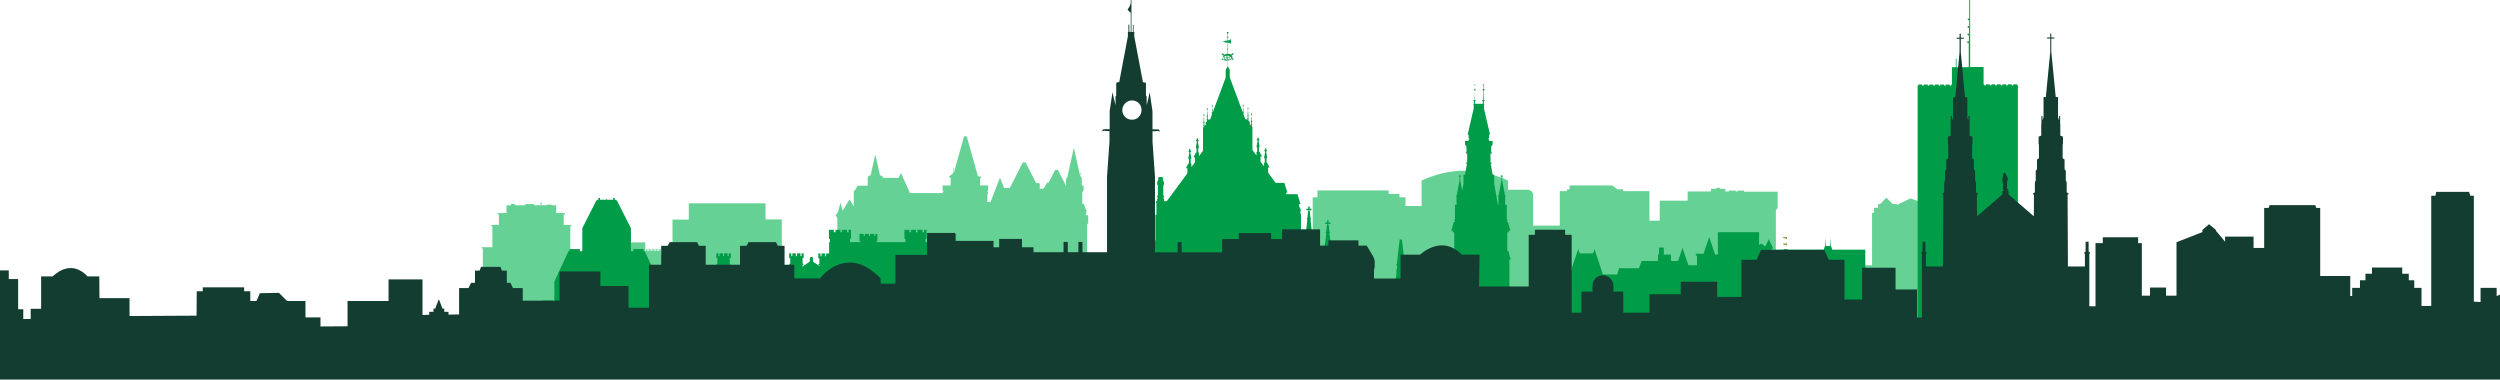 <?xml version="1.0" encoding="UTF-8"?> <svg xmlns="http://www.w3.org/2000/svg" id="a" data-name="Layer 1" viewBox="0 0 6912 1049.26"><path d="M4823.4,526.98h-19.05v2.44h-5.37v-2.44h-19.06v2.44h-9.77v-7.33h-15.16v-2.93h-9.29v2.93h-15.16v7.33h-64.51v25.42h-77.23v55.24h-28.34v-81.66h-72.83v-4.89h-15.64l-14.17-10.77h-118.29v10.77h-6.84v4.89h-20.04v95.34h-73.8v-83.61c0-8.8-6.84-15.65-15.65-15.65h-53.78v-25.42c-79.67-36.19-159.34-36.19-239.02,0v70.41h-44.49v-23.97h-16.61v-9.29h-29.81v-9.77h-196.99v19.06h-13.2v119.29h2.44v284.57h1262.54v-243.98h15.65v-126.14h1.96l2.93-4.4v-44.99h-92.88v-2.93h1.47l-.02.03ZM5355.69,589.07v-14.17h-7.81v-3.41l-65.99-22.98-37.14,18.09v-2.44h-11.72l-17.6-17.61-17.12,17.61h-5.88v10.28h-11.24v14.18h-5.36v144.73h-153.47v254.26h212.13v-23.46h150.06v-375.51h-28.85v.48-.05ZM2116.48,562.17h-212.13v44.99h-44.97v98.76h-31.29v-12.21h-.48v-5.88h-1.96v5.88h-1.96v-5.88h-1.96v5.88h-1.96v-5.88h-1.96v5.88h-1.96v-5.88h-1.96v5.88h-1.96v-5.88h-1.96v5.88h-1.96v-5.88h-1.96v5.88h-1.96v-5.88h-1.96v5.88h-1.96v-5.88h-1.96v5.88h-1.96v-5.88h-1.96v5.88h-1.96v-5.88h-1.96v5.88h-1.96v-5.88h-1.96v5.88h-2.44v-23.46h-74.31v35.7h-32.26v171.61h181.35v80.67h302.56v-351.57h-44.97v-44.5l.07.02ZM1558.77,592.48h3.43v-3.41h-24.44v-21.51h-12.72v-1.96h-13.69v1.96h-14.17v-8.32h-2.44v8.32h-18.09v-3.41h-23.96v3.41h-29.33v-3.92h-10.28v3.92h-12.72v21.51h-24.44v3.41h3.43v29.34h-21.02v3.41h2.93v58.19h-29.33v3.41h2.93v307.55h241.94v-369.15h2.93v-3.41h-21.02v-29.34h.05ZM3004.14,583.19l-8.32-20.54h-4.4v-2.44h.97v-30.31h1.96v-2.44h1.47v-14.18h-4.89v-20.53h-.97c.48-.48.48-.97.48-1.48,0-.96-.97-1.96-1.96-1.96v-8.8h1.47c.48,0,.48-.48.48-.48,0-.48-.48-.48-.48-.48h-1.47v-1.96c0-.48-.48-.48-.48-.48-.48,0-.48.48-.48.48v1.96h-1.47c-.48,0-.48.48-.48.48,0,.48.48.48.48.48h1.47v8.8h-.48l-18.08-80.67-18.57,84.1h-2.92v20.53h-.48l-22.01-43.51h-7.81l-18.08,35.19h-3.92l-9.77,16.61h-10.76v-13.2c0-.97-.97-1.96-1.96-1.96h-7.81l-29.33-57.2h-7.81l-35.69,70.41h-16.13l-10.28-26.41h-1.96l-24.93,65.04h-8.8v-23.46h1.96v-4.4h-1.96v-2.93h1.96v-13.69h1.96v-.97h-23.96v-21.5h2.93v-3.41h-8.8l-31.29-110.99h-7.33l-27.85,99.74h-.48v-8.8h1.47c.48,0,.48-.48.48-.48l-.48-.48h-1.47v-1.96c0-.48-.48-.48-.48-.48-.48,0-.48.48-.48.48v1.96h-1.47c-.48,0-.48.48-.48.48l.48.48h1.47v8.8c-.97,0-1.96.97-1.96,1.96,0,.48.48.96.48,1.47l-10.76,7.33v1.47h1.47v2.44h2.93v21.51h-23.96v.97h1.96v13.69h1.96v2.93h-1.96v3.41h-90.43l-24.93-55.75-6.36,13.69h-43.5v-3.92h-2.93v-2.44h-4.88l-13.2-58.19-13.2,58.19h-4.89v2.44h-2.93v25.42h-27.85l-7.81,13.69h-2.93v43.52l-11.73-19.06-19.05,31.3-5.88-22.49-6.84,25.42-7.33,10.28h1.96l2.44,6.36h.97v232.73h690.67v-215.15l2.93-2.44v-22.49h-6.84l2.44-11.73h-.02Z" fill="#66d194" fill-rule="evenodd"></path><path d="M4929.96,655.58h10.76v5.37l-10.76-2.93v-2.44ZM4929.96,673.19h10.76v5.37l-10.76-2.93v-2.44ZM4929.96,690.32h10.76v5.37l-10.76-2.93v-2.44ZM4929.96,707.44h10.76v5.37l-10.76-2.93v-2.44ZM4929.96,725.05h10.76v5.37l-10.76-2.93v-2.44ZM4929.96,742.17h10.76v5.37l-10.76-2.93v-2.44ZM4929.96,759.78h10.76v5.37l-10.76-2.93v-2.44ZM4929.96,776.91h10.76v5.37l-10.76-2.93v-2.44ZM4929.96,794.03h10.76v5.37l-10.76-2.93v-2.44Z" fill="#839a3b" fill-rule="evenodd"></path><path d="M3084.27,543.62c2.44,0,4.89-.97,4.89-2.44s-1.96-2.44-4.89-2.44c-2.44,0-4.88.97-4.88,2.44s1.96,2.44,4.88,2.44M5781.91,965.08v-59.16l-23.45-14.17h-35.21v-42.55h-31.77v-10.76l-33.24-8.81v-8.8h-25.9v8.8l-33.24,8.81v10.76h-20.05V236.07h-1.96v-2.93h-10.76v2.93h-4.4v-2.93h-10.76v2.93h-4.4v-2.93h-10.76v2.93h-4.4v-2.93h-10.76v2.93h-4.4v-2.93h-10.76v2.93h-4.4v-2.93h-10.76v2.93h-4.4v-2.93h-1.96v-47.91h-37.14V-57.8h11.73v-2.93h-11.73v-5.88h11.73v-2.93h-11.73v-7.33h-2.44v7.33h-4.89v2.93h4.89v5.88h-4.89v2.93h4.89V52.2c-.48-.48-1.47-.97-1.96-.97-1.47,0-2.44.97-2.44,2.44s.97,2.44,2.44,2.44c.97,0,1.47-.48,1.96-.97v17.61c-.48-.48-1.47-.97-1.96-.97-1.47,0-2.44.97-2.93,2.44,0,1.48.97,2.44,2.44,2.93.97,0,1.47-.48,1.96-.96v17.6c-.48-.48-1.47-.97-1.96-.97-1.47,0-2.44.97-2.93,2.45,0,1.47.97,2.44,2.44,2.92.97,0,1.47-.48,1.96-.96v17.6c-.48-.48-1.47-.96-1.96-.96-1.47,0-2.44.96-2.93,2.44,0,1.47.97,2.44,2.44,2.93.97,0,1.47-.48,1.96-.97v67.48h-33.73v-23.97h-1.96v23.97h-10.76v47.92h-1.96v2.93h-4.4v-2.93h-10.76v2.93h-4.4v-2.93h-10.76v2.93h-4.4v-2.93h-10.76v2.93h-4.4v-2.93h-10.76v2.93h-4.4v-2.93h-10.76v2.93h-4.4v-2.93h-10.76v2.93h-1.96v676.21c-1.96,0-3.43,0-5.37.97.48-.97.48-1.47.48-2.44,1.47-1.96.97-4.4-.48-5.88-1.96-1.47-4.4-.97-5.88.48-1.47,1.47-1.47,3.92,0,5.37v1.47s-.48-.48-.97-.48c.48-.48.48-.97.48-.97-2.16-1.65-4.6-2.46-7.32-2.44-.48,0-.97,0-.97.48h-.48v-38.15h3.92v-11.24h-9.77v-12.21l-7.32-1.96v-3.41h-12.72l-29.33-7.81v-8.32l-43.98,29.82v3.41h-11.73v11.25h3.43v45.47c-.48.97-.48,1.47-.48,2.44-.48,0-1.47-.48-1.96-.48-3.92,0-7.33,1.48-10.28,3.92h-.97c.48-.48,1.47-1.48,1.47-1.96.48-1.96.48-4.41,0-6.36-.96.48-1.47.97-2.44,1.47v-84.1l.48-.97v-3.92h2.44v-18.57h1.96l-6.84-21.02v-96.32h-91.4l-3.43-10.76-.97-22.01-.97,22.01v.48h-12.72v-.48l-.96-22.01-.97,22.01-3.43,10.76h-99.72v-1.47h-10.76v1.47h-34.21v-2.93h4.89l-12.21-25.9-9.77,20.05-11.24-8.32-5.88,4.4v-35.7h-113.89v61.6h-7.81l-16.13-48.4-15.65,46.44h-21.49v3.41h1.47v1.96l1.96.97v25.42h-23.96l-16.13-47.92-12.21,36.18h-19.56v-17.61h-20.04v-19.56h-13.2v19.56h-2.93v17.61h-44.98l-7.81,20.05h-54.74l-4.89,17.13h-39.58l-23.45-69.93-3.92,11.73h-37.14l-3.92-11.73-31.29,92.91-8.8,7.33h5.37v17.13h2.93v80.18h-29.33v17.6c-.97-.48-1.96-.48-3.44-.96-3.43,0-6.84,1.47-8.8,3.92,2.44,2.44,5.36,4.4,8.8,4.4,1.48,0,2.44,0,3.44-.48v2.93c-1.48-.48-2.93,0-3.92.48-.97.48-1.96,1.96-2.93,2.93l-.48-.48c.48-.97.48-2.44.48-3.41-1.47,0-2.44.48-3.92.48,0-1.47.48-2.93,0-4.4-1.96,0-3.92.48-5.37,1.47-.61-.56-1.1-1.22-1.47-1.96,0-.97,0-1.96-.48-2.93s-.48-1.47-.97-2.44c1.47-1.47,2.44-3.41,2.93-5.88-2.44-.48-4.4-.48-6.84.48,0-1.47-.48-3.41-1.47-4.4-1.47.97-2.93,2.93-3.43,4.89,0,1.48,0,2.93.97,4.41-.48.96-.48,1.96-.97,2.93h1.96c0,.48,0,1.47.48,1.96.48,1.47,1.47,3.41,2.44,4.4-.48,0-1.47,0-1.96.48,0-.48-.48-.97-.97-.97-.48.48-1.47.97-1.96,1.96.48-1.47.48-2.93.48-3.92h-1.47c-.48-.97-.97-1.96-1.96-2.93v-10.28l.48-.48c1.96-2.93,2.92-6.84,2.44-10.76-.97,0-1.96.48-2.93.48v-9.29h7.81l-7.81-7.33v-.97h-1.47l-8.8-7.81h-11.73v-3.41h-36.17v3.41h-36.66v-39.11h2.44v-2.93h-1.47l-4.4-17.13v-84.1h3.92v-2.93h-1.47l-5.37-21.02h-2.93v-50.84h2.44l3.43-4.4h-5.88v-.48h8.8v-2.93h-1.47l-5.37-21.02h-3.43v-2.93h1.96v-3.41h-1.96v-38.15h1.47l-1.96-2.93h-3.92v-22.98h.97v-2.93h-1.47l-7.81-41.55v-10.76h1.96v-1.96h-1.96v-2.44h-1.96v2.44h-1.96v1.96h1.96v10.76l-7.81,41.55h-1.48v2.93h.97v22.98h-1.47l-10.28-58.68v-24.45h-4.4l-5.36-30.81h2.92v-2.93h-3.43v-24.94h3.92v-2.93h-1.96v-16.62l3.92-4.89v-10.28h-9.77v-4.4h-1.96v-2.93h1.96v-9.77h1.96v-2.93l-15.65-67.97h-.48v-12.21h.97v-2.44h-30.3v2.44h.96v12.21h-.48l-15.65,67.97v2.93h1.96v9.77h1.96v2.93h-1.96v4.4h-9.77v10.28l3.92,4.89v16.62h-1.96v2.93h3.92v24.94h-3.43v2.93h2.93l-5.37,30.81h-4.4v24.94l-3.43,19.06-5.37-28.34v-10.77h1.96v-1.96h-1.96v-2.44h-1.96v2.44h-1.96v1.96h1.96v10.77l-7.81,41.55h-1.47v2.93h.96v22.98h-3.92l-1.96,2.93h1.48v38.14h-1.96v3.41h1.96v2.93h-3.44l-5.36,21.02h-1.47v2.93h8.8v.48h-6.35l3.43,4.4h2.44v50.84h-2.93l-5.37,21.02h-1.47v2.93h3.92v84.1l-4.4,17.12h-1.47v.97h-112.92v-30.31h-1.47v-6.36h-3.92l-3.43-12.72h-.97l-1.96-22.49h1.47v-2.44h-2.44v-11.73h2.44v-2.44h-1.95l-7.81-68.94h-6.36l-7.81,68.94h-1.96v2.44h2.44v11.73h-2.44v2.44h1.47l-1.96,22.49h-.96l-3.44,12.72h-3.92v6.36h-1.47v108.55c-1.96,0-3.43.48-4.88,1.48-.48-1.96-1.48-3.92-2.44-5.37-1.96,1.47-2.93,3.92-3.44,6.36,0,1.96.48,3.92,1.48,5.37-.48.97-.48,2.44-.48,3.41,3.43.48,6.84-.48,9.28-2.44l.48-.48v3.92c-2.44-.48-4.4-.48-6.84.48.96,2.93,2.44,5.88,5.36,7.33.48,0,.97.48,1.47.48v1.47c-.96-.48-2.44-.96-3.43-.96h-.97c-.48-.97-1.47-2.44-2.44-3.41,0,0-.48,0-.48.48,0-2.44,0-4.41-.97-6.36-1.47.48-2.44,1.47-3.43,2.44-1.96-3.41-4.89-5.88-8.8-7.33-.97,1.96-1.47,3.41-1.96,5.37-.48-.97-1.47-1.96-2.44-2.93,0,0-.48.48-.97,1.47,0-1.96-.48-4.4-1.47-5.88-1.96-1.96-3.92-2.93-6.84-3.41-.48,2.44,0,5.37,1.47,7.33s3.43,2.93,5.88,3.41c-.48.48-.97.97-.97,1.47-.48-.48-.96-.48-1.47-.48-4.4-.96-9.28,0-13.2,2.45v-.97c-2.44,0-4.89,1.47-6.36,2.93-.48.48-.48.97-.97,1.47-.32,0-.65-.16-.97-.48.97-1.47,1.47-3.41,1.96-5.37,3.43-2.44,6.36-5.88,7.81-9.77-4.4-1.96-8.8-1.96-13.2-.48-.97.48-1.96.97-2.93,1.96l-.48-.48c-.97.97-1.96,1.96-2.93,3.41-.48.97-.96,1.47-1.96,2.44-.48-.48-.96-.97-1.96-.97-.48-2.44-1.47-4.4-3.43-5.88-1.47,1.47-2.44,2.93-2.93,4.89-1.96.48-3.92,1.96-4.88,3.41l.48.48c-.48-.48-1.48-.48-1.96-.97,1.47-.97,2.92-2.93,3.43-4.89.48-2.44,0-5.37-1.47-7.81-1.96.96-3.44,2.93-4.89,4.89-.97-.97-2.44-1.96-4.4-2.44-.48,1.96-.48,3.92.48,5.88.96,1.47,1.96,2.44,3.43,2.93,0,.32.16.65.48.97-.97-.48-2.44-.48-3.43-.48v2.44c-.48,0-1.48.48-1.96.97.48-2.93.48-5.37-.48-8.32-.48,0-.97.48-.97.48,1.47-2.93.97-6.36-1.96-7.81-2.93-1.47-6.36-.97-7.81,1.96-1.47,1.96-.97,4.89.48,6.85,0,0-.48-.48-.97-.48-.97,1.96-1.47,4.4-.97,6.84-.48-.48-.96-1.47-1.47-1.96-1.96,1.47-3.43,3.92-3.92,6.36,0,1.47,0,2.93.97,3.92-.97,0-1.47,0-2.44-.48v2.45l-.97-.48v-3.41l1.96-1.96-.48-.48c.96-1.48,1.96-3.41,1.96-4.89.48-4.41-.97-9.29-3.44-12.72l-.48.48v-43.52l3.92-2.44-3.92-2.44v-25.42l3.92-2.44-3.92-2.44v-11.73l3.92-3.92-3.44-3.41c0-3.92.97-7.33,2.93-10.77.48-.48.97-.97,1.47-1.96.97.48,1.96.48,2.93.48,4.4,0,7.81-3.41,7.81-7.81s-3.43-7.81-7.81-7.81-7.81,3.41-7.81,7.81c0,1.47.48,2.93,1.47,4.4-.48.48-.97,1.47-1.96,2.44,0,.48-.48.97-.48.97v-16.14c3.92-.97,6.36-4.4,6.36-7.81,0-4.89-3.92-8.32-8.32-8.32-4.89,0-8.32,3.92-8.32,8.32,0,3.92,2.44,7.33,6.36,7.81v15.65c0-.48-.48-.97-.48-.97-.48-.97-.97-1.47-1.96-2.44.97-1.47,1.47-2.93,1.47-4.4,0-4.4-3.43-7.81-7.81-7.81s-7.81,3.41-7.81,7.81,3.43,7.81,7.81,7.81c.97,0,1.96-.48,2.93-.48.48.48.97.97,1.47,1.96,1.96,3.41,2.93,6.84,2.93,10.77l-3.43,3.41,3.92,3.92v11.73l-3.92,2.44,3.92,2.44v25.42l-3.92,2.44,3.92,2.44v48.89c-.97,1.47-1.96,3.41-2.44,5.37-.48,1.47,0,3.41,0,4.89-.48-.48-.97-.48-1.96-.97,0-.48.48-.48.48-.97.48-2.44,0-5.37-.97-7.81-1.96.97-3.43,2.44-4.89,4.4-.97-.96-2.44-1.96-3.92-2.44-.48,1.96-.48,3.92.48,5.88l.97.97c-1.47.48-2.93.96-3.92,1.96.48.97,1.47,1.96,2.44,2.93-.97-.97-1.96-1.48-2.93-1.96,0-.48.48-.97.48-1.96.48-.48.97-.96.97-1.47.97-1.96.97-3.92.48-5.88-.97,0-1.47.48-2.44.97-.97-1.96-2.44-3.92-3.92-5.88l-.97.97-1.47-5.37-3.43-10.76h-.48v-3.92h2.44v-3.41l-22.97-38.63v-55.75l1.96-.97v-.97l-1.96-.97v-8.32l1.96-.48v-.97l-6.36-2.93v3.41h-.48l-4.89-28.85h.48v-1.48h.48l-1.47-1.96h-.48v-16.61h2.93l-1.47-19.06h2.44l-2.44-21.02v-9.77c0-.48-.48-.48-.48-.48h-.48l-1.96-17.13v-2.44h-.48l-.97-7.81c.97-.48,1.47-.97,1.47-1.96s-.97-1.96-1.47-1.96l-1.96-18.09h.97v-.96h-1.96v-2.93c.48,0,.48-.48.96-.97.48.97,1.47,1.47,2.44,1.47,1.47,0,2.44-.97,2.44-2.44s-.97-2.44-2.44-2.44c-.97,0-1.47.48-1.96.97,0-.48-.48-.97-1.47-1.48l.48-.48c0-.32-.16-.48-.48-.48.48-.48.97-.97.97-1.96,0-1.47-.97-2.44-2.44-2.44s-2.44.97-2.44,2.44c0,.97.48,1.48.97,1.96l-.48.48c0,.32.16.48.48.48l-1.47,1.48c-.48-.48-.97-.97-1.96-.97-1.47,0-2.44.97-2.44,2.44s.97,2.44,2.44,2.44c.97,0,1.96-.48,2.44-1.47,0,.48.48.48.97.97v2.93h-1.96v.96h.96l-1.96,18.09c-.96,0-1.47.97-1.47,1.96s.48,1.47,1.47,1.96l-2.92,27.38h-.48c-.48,0-.48.48-.48.48v9.77l-2.44,21.02h2.44l-1.47,19.06h2.92v16.13l-39.1-43.51v-10.77h3.44l-1.48-19.06h2.44l-2.44-21.02v-9.77c0-.48-.48-.48-.48-.48h-.48l-2.93-27.38c.97-.48,1.47-.97,1.47-1.96s-.97-1.96-1.47-1.96l-1.96-18.09h.97v-.97h-1.96v-2.93c.48,0,.48-.48.97-.97.48,1.47,1.96,1.96,3.43,1.47s1.96-1.96,1.47-3.41c-.48-.96-1.47-1.47-2.44-1.47s-1.47.48-1.96.97c0-.48-.48-.97-1.47-1.47l.48-.48c0-.32-.16-.48-.48-.48.48-.48.97-.97.97-1.96,0-1.47-.97-2.44-2.44-2.44s-2.44.97-2.44,2.44c0,.97.48,1.47.96,1.96l-.48.48c0,.32.16.48.48.48l-1.47,1.47c-.48-.48-.96-.97-1.96-.97-1.47,0-2.44.97-2.44,2.44s.97,2.44,2.44,2.44c.97,0,1.96-.48,2.44-1.47,0,.48.48.48.97.97v2.93h-1.96v.97h.97l-1.96,18.09c-.97,0-1.47.96-1.47,1.96s.48,1.47,1.47,1.96l-2.93,27.38h-.48c-.48,0-.48.48-.48.48v9.77l-2.44,21.02h2.44l-.96,11.24-12.72-14.17v-70.41h-1.47v-9.77h1.47l-3.92-10.28h-.97v-8.32h3.43l-8.32-26.9h-31.29v-4.41h3.43l-8.32-26.9h-22.97v1.48l-22-29.82v-14.18h3.92l-2.44-5.37h-.48l-1.47-3.41h-.48l-.97-3.92h-1.47l-.48-.97h-.48v-11.73l1.96-.97-2.93-15.65c.48,0,.48-.48.48-.97l-.48-.48v-1.47h1.48l.96-1.47v-.97h-1.47v-1.47l-.97-.97c.48-.48.48-.97.48-1.47,0-.97-.96-1.96-1.96-1.96s-1.96.97-1.96,1.96c0,.48,0,.97.48,1.47l-.97.97v1.47h-1.47v.97l.97,1.47h1.47v1.47c-.48,0-.48.48-.48.97,0,0,0,.48.48.48l-2.93,15.65,1.96.97v11.73h-.48l-.48.97h-.97v9.77l-9.77-13.2v-14.18h3.92l-2.44-5.37h-.48l-1.47-3.41h-.48l-.96-3.92h-1.48l-.48-.97h-.48v-11.73l1.96-.97-2.93-15.65.48-.48c0-.32-.16-.48-.48-.48v-1.47h1.47l.97-1.47v-.97h-1.47v-1.47l-.97-.97c.48-.48.48-.97.48-1.47,0-.97-.97-1.96-1.96-1.96s-1.96.97-1.96,1.96c0,.48,0,.97.48,1.47l-.97.97v1.47h-1.47v.97l.97,1.47h1.47v1.47c-.48,0-.48.48-.48.48,0,.32.16.48.48.48l-2.93,15.65,1.96.97v11.73h-.48l-.48.97h-.97v9.77l-11.24-15.17v-63.56l-1.48-1.47v-3.41l.97-.97c.48-.48.48-.97,0-.97l-.97-.97v-5.88l1.96-2.93-1.96.97-.48-7.81,1.47.48-1.47-.97,1.47-.97-1.47.48-.48-7.33.48-.97h.48l.48-1.96-1.47-3.92-1.47,3.92.48,1.96h.48l.48.97-.48,7.33-1.47-.48,1.47.97-1.47.97,1.47-.48-.48,7.81-1.96-.97,1.96,2.93v5.88l-.97.97c-.48.48-.48.97,0,.97l.97.97v.97l-3.92-3.41v-6.84l-3.92-3.41v-3.41l.97-.97c.48-.48.48-.97,0-.97l-.97-.97v-5.88l1.96-2.93-1.96.97-.48-7.81,1.47.48-1.47-.97,1.47-.97-1.47.48-.48-7.33.48-.97h.48l.48-1.96-1.47-3.92-1.47,3.92.48,1.96h.48l.48.97-.48,7.33-1.47-.48,1.47.97-1.47.97,1.47-.48-.48,7.81-1.96-.97,1.96,2.93v5.88l-.96.97c-.48.48-.48.97,0,.97l.96.97v1.47l-2.44-1.96h-3.92l-4.88-13.21v-2.93l1.96-2.93-1.96.97-.48-7.81,1.47.48-1.47-.97,1.47-.97-1.47.48-.48-7.33.48-.97h.48l.48-1.96-1.48-3.92-1.47,3.92.48,1.96h.48l.48.97-.48,7.33-1.47-.48,1.47.97-1.47.97,1.47-.48-.48,7.33-36.17-97.31v-21.02l-5.88-10.28v-15.17c2.93,0,5.88-.96,8.32-2.44.97-.48,1.47-.96,2.44-1.96l1.47,1.96h4.89l-2.93-3.92h-1.96c.48-.97.97-1.96.97-2.93,0-1.96-.97-3.92-2.44-5.37l3.43-.48,2.93-4.89-5.37.48-1.96,3.41-.48-.48c-2.93-1.47-5.88-2.44-8.8-2.44v-12.21l1.96.97-1.96-1.96v-.48l1.96-1.96-1.96.97v-16.13h.97v1.47h.97v-.97l3.92.97v1.96h2.93v-3.41h-.97v-.97h.97v-3.41h-.97v-.97h.97v-3.41h-2.93v1.96l-3.92.96v-.96h-.97v1.47h-.97v-8.32l3.43,1.48-2.92-2.44,2.92-2.45-3.43,1.48v-8.81c.97,0,1.96-.97,1.96-2.44s-.96-2.44-2.44-2.44-2.44.97-2.44,2.44c0,.97.97,1.96,1.96,2.44v8.81l-3.43-1.48,2.93,2.45-2.93,2.44,3.43-1.48v8.32l-3.43.48h-3.92v.97l-4.88.96v.97l4.88.97v.97h3.92l3.43.48v16.14l-1.96-.97,1.96,1.96v.48l-1.96,1.96,1.96-.97v12.21c-2.92,0-5.88.97-8.8,2.44l-.48.48-1.96-3.41-5.37-.48,2.93,4.89,3.43.48c-1.47,1.48-2.44,3.41-2.44,5.38,0,.96.48,1.96.97,2.93h-1.96l-2.93,3.92h4.89l1.47-1.96c.48.96,1.47,1.47,2.44,1.96,2.44,1.47,5.37,2.44,8.8,2.44v15.17l-5.88,10.28v21.02l-36.17,97.31-.48-7.33,1.47.48-1.47-.97,1.47-.96-1.47.48-.48-7.33.48-.96h.48l.48-1.96-1.47-3.92-1.47,3.92.48,1.96h.48l.48.96-.48,7.33-1.47-.48,1.47.96-1.47.97,1.47-.48-.48,7.81-1.96-.96,1.96,2.93v2.93l-4.89,13.2h-3.92l-2.93,2.44v-1.47l.97-.97c.48-.48.48-.97,0-.97l-.97-.97v-5.37l1.96-2.93-1.96.97-.48-7.81,1.47.48-1.47-.97,1.47-.97-1.47.48-.48-7.33.48-.97h.48l.48-1.96-1.47-3.92-1.47,3.92.48,1.96h.48l.48.97-.48,7.33-1.47-.48,1.47.97-1.47.97,1.47-.48-.48,7.81-1.96-.97,1.96,2.93v5.88l-.97.97c-.48.48-.48.97,0,.97l.97.96v3.41h.48l-3.92,3.41v6.84l-3.92,3.92v-1.47l.97-.97c.48-.48.48-.97,0-.97l-.97-.97v-5.37l1.96-2.93-1.96.97-.48-7.81,1.47.48-1.47-.97,1.47-.97-1.47.48-.48-7.33.48-.97h.48l.48-1.96-1.47-3.92-1.48,3.92.48,1.96h.48l.48.97-.48,7.33-1.47-.48,1.47.97-1.47.97,1.47-.48-.48,7.81-1.96-.97,1.96,2.93v5.88l-.96.97c-.48.48-.48.97,0,.97l.96.97v3.41l-1.47,1.47v63.56l-11.24,15.17v-9.77h-.96l-.48-.97h-.48v-11.73l1.96-.97-2.93-15.65.48-.48c0-.32-.16-.48-.48-.48v-1.47h1.47l.97-1.47v-.97h-1.47v-1.47l-.97-.97c.48-.48.48-.97.48-1.47,0-.97-.97-1.96-1.96-1.96s-1.96.96-1.96,1.96c0,.48,0,.97.48,1.47l-.97.97v1.47h-1.47v.97l.97,1.47h1.47v1.47c-.48,0-.48.48-.48.48,0,0,0,.48.48.48l-2.93,15.65,1.96.97v11.73h-.48l-.48.97h-1.47l-.97,3.92h-.48l-1.47,3.41h-.48l-2.44,5.37h3.92v14.18l-9.77,13.2v-9.77h-.97l-.48-.97h-.48v-11.73l1.96-.97-2.92-15.65c.48,0,.48-.48.48-.97l-.48-.48v-1.47h1.47l.96-1.47v-.97h-1.47v-1.47l-.96-.97c.48-.48.48-.97.48-1.47,0-.97-.96-1.96-1.96-1.96s-1.96.97-1.96,1.96c0,.48,0,.97.48,1.47l-.97.97v1.47h-1.47v.97l.97,1.47h1.47v1.47c-.48,0-.48.48-.48.97,0,0,0,.48.48.48l-2.93,15.65,1.96.97v11.73h-.48l-.48.97h-1.47l-.97,3.92h-.48l-1.47,3.41h-.48l-2.44,5.37h3.92v14.18l-56.7,76.77h-7.81v-6.84h-1.47v-1.96h.48v-2.93h1.48v-1.96h-1.48l-.96-4.4v-26.41h1.47v-2.93h.48v-3.92l-2.44-6.84h-.97v-4.4h1.47v-1.96h-1.47l-.97-1.96h-10.28l-.97,1.96h-1.47v1.96h1.47v4.4h-.97l-2.44,6.84v3.92h.48v2.93h1.48v26.41l-.97,4.4h-1.47v1.96h1.47v2.93h.48v1.96h-1.48v6.84h-2.92v4.41h.96v33.26h-2.92v70.41l-12.72,14.17-.97-11.24h2.44l-2.44-21.02v-9.77c0-.48-.48-.48-.48-.48h-.48l-2.93-27.38c.97-.48,1.47-.97,1.47-1.96s-.96-1.96-1.47-1.96l-1.96-18.09h.97v-.97h-1.96v-2.93c.48,0,.48-.48.97-.97.48,1.47,1.96,1.96,3.43,1.47s1.96-1.96,1.47-3.41c-.48-.96-1.47-1.47-2.44-1.47s-1.47.48-1.96.97c0-.48-.48-.97-1.47-1.47l.48-.48c0-.32-.16-.48-.48-.48.48-.48.97-.97.97-1.96,0-1.47-.97-2.44-2.44-2.44s-2.44.97-2.44,2.44c0,.97.48,1.47.97,1.96l-.48.48c0,.32.16.48.48.48l-1.47,1.47c-.48-.48-.97-.97-1.96-.97-1.47,0-2.44.97-2.44,2.44s.97,2.44,2.44,2.44c.97,0,1.96-.48,2.44-1.47,0,.48.48.48.97.97v2.93h-1.96v.97h.96l-1.96,18.09c-.96,0-1.47.96-1.47,1.96s.48,1.47,1.47,1.96l-2.92,27.38h-.48c-.48,0-.48.48-.48.48v9.77l-2.44,21.02h2.44l-1.47,19.06h2.92v10.77l-39.09,43.51v-16.13h2.92l-1.47-19.06h2.44l-2.44-21.02v-9.78c0-.48-.48-.48-.48-.48h-.48l-2.92-27.38c.96-.48,1.47-.96,1.47-1.96s-.97-1.96-1.47-1.96l-1.96-18.09h.96v-.96h-1.96v-2.93c.48,0,.48-.48.97-.97.48,1.47,1.96,1.96,3.43,1.47s1.96-1.96,1.47-3.41c-.48-.97-1.47-1.47-2.44-1.47s-1.48.48-1.96.97c0-.48-.48-.97-1.48-1.48l.48-.48c0-.32-.16-.48-.48-.48.48-.48.97-.97.97-1.96,0-1.47-.97-2.44-2.44-2.44s-2.44.97-2.44,2.44c0,.97.48,1.48.97,1.96-.48.48-.48.96,0,1.47l-1.47,1.47c-.48-.48-.97-.97-1.96-.97-1.47,0-2.44.97-2.44,2.44s.97,2.44,2.44,2.44c.97,0,1.96-.48,2.44-1.47,0,.48.48.48.97.97v2.93h-1.96v.97h.97l-1.96,18.09c-.97,0-1.47.97-1.47,1.96s.48,1.47,1.47,1.96l-2.93,27.38h-.48c-.48,0-.48.48-.48.48v9.77l-2.44,21.02h2.44l-1.47,19.06h2.93v16.62h-.97l-1.47,1.96h.48v1.47h.48l-4.89,26.9-3.92,1.96v.97l1.96.48v8.32l-1.96.97v.97l1.96.97v55.75l-22.97,38.63v3.41h2.44v3.92h-.48l-3.43,10.76-.48,1.48c-.48-.97-1.47-1.48-1.47-1.48-2.44,2.93-3.92,6.36-3.92,10.28,0,1.47.48,2.93.97,3.92l-.97.97c-1.96-1.47-4.4-2.93-7.32-3.92-.48,1.96-.97,4.4-.97,6.84-1.96-.97-3.43-1.47-5.37-1.47.48-.48.97-1.47,1.47-1.96.97-2.44.48-5.37-.48-7.33-1.96.97-3.43,1.96-4.89,3.92v-53.79l3.92-2.44-3.92-2.44v-25.42l3.92-2.44-3.92-2.44v-11.73l3.92-3.92-3.43-3.41c0-3.92.97-7.33,2.93-10.76.48-.48.97-.97,1.47-1.96.97.48,1.96.48,2.93.48,4.4,0,7.81-3.41,7.81-7.81s-3.43-7.81-7.81-7.81-7.81,3.41-7.81,7.81c0,1.47.48,2.93,1.48,4.4-.48.48-.97,1.48-1.96,2.44,0,.48-.48.97-.48.97v-16.13c3.92-.97,6.36-4.4,6.36-7.81,0-4.89-3.92-8.32-8.32-8.32-4.89,0-8.32,3.92-8.32,8.32,0,3.92,2.93,7.33,6.36,7.81v15.65c0-.48-.48-.96-.48-.96-.48-.97-.97-1.48-1.96-2.44.97-1.48,1.47-2.93,1.47-4.41,0-4.4-3.43-7.81-7.81-7.81s-7.81,3.41-7.81,7.81,3.43,7.81,7.81,7.81c.97,0,1.96-.48,2.93-.48.48.48.97.96,1.47,1.96,1.96,3.41,2.93,6.84,2.93,10.76l-3.43,3.41,3.92,3.92v11.73l-3.92,2.44,3.92,2.44v25.42l-3.92,2.44,3.92,2.44v50.84c-.48-.48-.97-.48-1.96-.97-2.44-.48-5.37,0-7.33,1.47,1.47,2.44,3.43,3.92,5.88,4.89.97.48,2.44.48,3.43,0v10.28l-.48.48-2.44,1.47.48-.48c-.48,0-.96-.48-1.47-.48,0-.32.16-.65.48-.97.48-2.44.97-4.89.48-7.33-.48,0-.97,0-1.96.48-.97-1.47-1.96-2.44-3.43-2.93-.97,1.47-1.47,2.93-1.96,4.4,0-1.96-.97-3.41-1.96-4.89-2.44-2.93-5.88-4.89-9.29-5.37-.48,2.93-.48,5.88.48,8.32-1.96-.97-3.92-1.96-6.36-1.96-3.92.48-7.33,1.96-9.77,4.89,2.44,2.93,5.88,4.4,9.77,4.89,3.43,0,6.36-1.47,8.8-3.41,1.47,1.47,3.43,2.44,5.37,2.92-.48.48-.48,1.48-.48,1.96l-.97.96h-5.37c-.48-.96-.97-2.44-1.47-3.41-1.47.96-2.44,1.96-3.43,2.93-.48,0-.97-.48-.97-.48v.48h-2.44c-.48-.48-.97-.48-1.47-.48.48-.48.48-.97.97-1.48-1.96-.96-4.4-.96-6.84-.48,0-1.47,0-3.41-.97-4.89-1.96.97-3.43,2.44-4.4,3.92-.48.96-.48,1.96,0,2.93v.48c0-.48-.48-.97-.48-.97-.48.48-.96.97-1.96.97h-3.92c-.48-.48-.96-1.48-1.96-1.96-.48.48-.96,1.48-1.47,1.96h-1.47l.48-.48-1.96-1.96c0-.96,0-1.96-.48-2.92-.97-1.96-2.44-3.41-4.4-4.41.97.97.97,2.44,0,3.41s-1.96.97-2.93.48c-3.92,0-7.32,1.47-10.27,3.92h-.97c.48-.48,1.47-1.47,1.47-1.96,1.96-.97,2.44-2.93,1.47-4.89s-2.93-2.44-4.89-1.47c-1.47.48-2.44,2.44-1.96,3.92-.48,1.47-.48,3.41,0,4.89-.48,0-.97.48-1.47.48v-1.47c-.97-3.41-2.93-5.88-5.88-7.81,1.96,0,4.4-.48,5.88-1.47-.97-1.96-2.44-3.41-4.4-4.89.97-.97,1.96-2.44,2.44-3.92-1.96-.48-3.92-.48-5.88.48-1.47.97-2.44,1.96-2.93,3.41-.97.48-1.96.48-2.93.97.97,2.44,3.43,4.4,5.88,5.37-.48.97-.96,2.44-1.47,3.92-.48-2.44-1.47-4.4-3.43-6.36-1.96,1.96-2.93,4.4-2.93,6.84.48,1.96,1.47,4.4,2.93,5.88h-27.37l.97-.97c.48,0,.48.48.96.48,1.96.48,3.92,0,5.88-.97-1.47-3.41-5.36-5.37-8.8-3.92-.48,0-.97.48-1.47.48,0,0,0,.48.48.48-.96,0-1.96-.48-2.44-.48.48-.97.48-1.48.48-2.45,1.96-1.47,3.92-2.93,5.37-4.4-.56-.61-1.22-1.1-1.96-1.47,1.96-.48,3.43-1.47,4.89-2.93,2.44-.48,3.92-2.93,3.43-4.89-.48-2.44-2.93-3.92-4.89-3.41-1.96.48-3.43,1.96-3.43,3.92-.48.48-.97.97-.97,1.48v-.48c-.92-1.82-2.22-3.28-3.92-4.41-.48,1.48-.97,2.93-.97,4.41-2.44-.48-5.36,0-7.81.96v-89.97l3.92-2.93v-4.4h2.44v-2.93h-6.36v-35.19h3.43v-2.93h-3.43v-18.58h1.96v-15.65h1.96v-3.41h-1.96v-15.65h2.93v-13.21h-5.88v7.81h-2.93v-7.81h-9.77v7.81h-2.93v-7.81h-9.77v7.81h-2.93v-7.81h-5.88v13.21h2.93v15.65h-2.44v3.41h2.44v2.44l-17.6-12.21v-10.28l-2.44-2.44h-3.92l-2.44,2.44v10.28l-19.56,13.21v2.93h-.48v-6.85h1.96v-3.41h-1.96v-15.65h2.93v-13.21h-5.88v7.81h-2.93v-7.81h-9.77v7.81h-2.93v-7.81h-9.77v7.81h-2.93v-7.81h-5.88v13.21h2.93v15.65h-2.44v3.41h2.44v8.32h-17.6v-2.93l-5.88-1.47v-4.4l-2.44-2.45h-3.92l-2.44,2.45v4.4l-5.88,1.47v2.93h-17.6v-2.93l-5.88-1.47v-4.4l-2.44-2.45h-3.92l-2.44,2.45v4.4l-5.88,1.47v2.93h-17.6v-2.93l-5.88-1.47v-4.4l-2.44-2.45h-3.92l-2.44,2.45v4.4l-5.88,1.47v2.93h-17.6v-2.93l-5.88-1.47v-4.4l-2.44-2.45h-3.92l-2.44,2.45v4.4l-5.88,1.47v2.93h-8.8v-71.89h-2.93v-2.93h2.44v-20.05h-5.37v5.37h-3.43v-5.37h-11.24v5.37h-3.43v-5.37h-11.24v5.37h-3.43v-5.37h-11.24v20.05h2.44v2.93h-6.36v-8.8l-6.84-4.41v-7.81l-4.4-3.92h-3.92l-4.4,3.92v7.81l-6.84,4.41v8.8h-4.89v-9.29h2.93v-24.94h-6.84v6.84h-4.4v-6.84h-13.69v6.84h-4.4v-6.84h-13.69v6.84h-4.4v-6.84h-13.69v24.94h2.93v9.29h-80.16v-2.93h2.44v-20.05h-5.37v5.37h-3.43v-5.37h-11.24v5.37h-3.44v-5.37h-11.24v5.37h-3.44v-5.37h-11.24v20.05h2.44v2.93h-28.85v-9.29h2.93v-24.94h-6.84v6.84h-4.4v-6.84h-13.68v6.84h-4.4v-6.84h-13.69v6.84h-4.4v-6.84h-13.69v24.94h2.93v9.29h-2.44v31.3h-8.32v7.81h-2.92v-7.81h-9.77v7.81h-2.93v-7.81h-5.88v13.21h2.93v15.65h-2.44v3.41h2.44v2.45l-17.6-12.22v-10.28l-2.44-2.44h-3.92l-2.44,2.44v10.28l-19.56,13.21v2.93h-.48v-6.84h1.96v-3.41h-1.96v-15.65h2.93v-13.21h-5.88v7.82h-2.93v-7.82h-9.77v7.82h-2.93v-7.82h-9.77v7.82h-2.93v-7.82h-5.88v13.21h2.93v15.65h-2.44v3.41h2.44v8.32h-44.49v-3.41h-21.02v-2.93l-19.56-13.2v-10.28l-2.44-2.44h-3.92l-2.44,2.44v10.28l-19.56,13.2v2.93h-21.02v3.41h-32.74v-8.32h1.96v-3.41h-1.96v-15.65h2.93v-13.21h-5.88v7.82h-2.93v-7.82h-9.77v7.82h-2.93v-7.82h-9.77v7.82h-2.92v-7.82h-5.88v13.21h2.93v15.65h-2.44v3.41h2.44v15.65h2.44v149.63c-2.44,2.93-3.92,6.36-3.92,10.28,0,1.48.48,2.93.97,3.92l-.97.97c-1.96-1.48-4.4-2.93-7.33-3.92-.48,1.96-.96,4.41-.96,6.85-1.96-.97-3.43-1.48-5.37-1.48.48-.48.97-1.47,1.47-1.96.97-2.44.48-5.37-.48-7.33-2.44.97-4.4,2.93-5.88,4.89-.48,1.96-.48,3.92,0,5.88-1.96,1.47-3.43,2.93-4.4,4.89l.48.48c-1.47.96-2.44,2.93-2.93,4.89v1.47c-.48-.48-.97-1.47-1.47-1.96.48-.97.97-1.47,1.47-2.44-.48,0-.97-.48-1.47-.48,0-.32.16-.65.48-.97.48-2.44.97-4.89.48-7.33,0,0-.48,0-1.96.48-.97-1.47-1.96-2.44-3.43-2.93-.97,1.47-1.47,2.93-1.96,4.4,0-1.96-.97-3.41-1.96-4.89-2.44-2.93-5.88-4.89-9.29-5.37-.48,2.93-.48,5.88.48,8.32-1.96-.97-3.92-1.96-6.36-1.96-3.92.48-7.33,1.96-9.77,4.89,2.44,2.93,5.88,4.4,9.77,4.89,3.43,0,6.36-1.47,8.8-3.41,1.47,1.48,3.43,2.44,4.89,2.93-.48.48-.48,1.48-.48,1.96l-2.93,2.93-2.93-1.48-1.47-4.4c-1.47.97-2.44,1.96-3.43,2.93-.48,0-.97-.48-.97-.48,0,.97-.48,1.47-.48,2.44-.97-.97-2.44-1.96-3.92-2.44.48-.48.48-.97.97-1.47-1.96-.97-4.4-.97-6.84-.48,0-1.47,0-3.41-.97-4.89-1.96.97-3.43,2.44-4.4,3.92-.48.97-.48,1.96,0,2.93v.48c-.48-.48-.48-.97-.48-.97-1.48.97-2.93,1.96-3.92,3.41-.97-1.47-1.96-2.93-3.44-3.92-1.96,1.96-3.43,4.89-3.92,7.81v-.48c-.48-.97-1.47-1.96-2.44-2.93,1.48-.97,2.93-1.47,3.92-2.93l-1.96-1.96c0-.97,0-1.96-.48-2.93-.97-1.96-2.44-3.41-4.4-4.4-.48.97-.97,2.44-.97,3.92v-36.18l-39.1-44.99h-5.88v-6.36h-28.34v6.36h-4.4v-59.16l-39.1-83.62h-2.93v-5.88h-28.34v5.88h-6.84v-63.56l-39.1-77.26h-2.44v-1.47h-3.43v-3.92h.97v-.97h-5.88v.97h.97v3.92h-17.12v-1.47h-2.44v1.47h-17.12v-3.92h.97v-.97h-5.88v.97h.48v3.92h-3.43v1.47h-1.96l-39.1,77.26v63.56h-6.84v-5.88h-28.34v5.88h-2.93l-39.1,83.62v59.16h-4.4v-6.36h-28.34v6.36h-5.88l-39.1,44.99v34.22c-.48-.48-.97-.97-1.96-.97-2.44-.48-4.89-.48-6.84.48.48,1.47,1.47,2.44,2.44,3.41-.48.48-.97.48-1.47.97l-.48-.48c-.48.48-.97.97-.97,1.96v.48-.48c-.48-2.44-1.96-4.89-3.92-6.36l-.97.97c-.48-.48-.97-.97-1.96-.97,0-.97,0-1.48.48-2.44.48-.97.97-1.96,1.47-2.44h1.47l1.47,2.93v2.92c4.4,0,8.32-3.41,8.32-8.32v-1.96h-.96c1.47-1.96,1.96-4.4,1.96-7.33-2.44,0-4.89.48-6.84.97.48-.97.48-1.96.48-2.44-.48-2.93-1.96-5.38-3.92-7.33-1.96,1.96-2.93,4.89-2.93,7.33,0,1.96.97,4.4,2.93,5.88-.97,1.96-1.48,3.92-1.96,5.88-.48,0-.97-.48-1.96-.48.48-.48.48-.96.96-.96.97-3.41.97-6.85-.48-9.78l.48-.48c-2.44-1.47-4.88-2.44-7.81-1.96-2.93.97-4.89,2.44-6.36,4.89,2.44,1.48,4.89,2.44,7.81,1.96-.48.48-.96,1.48-.96,1.96v.48c-.97-.48-1.96-.48-2.93-.48,0,1.96,0,3.41.48,5.37-1.06-1.56-2.36-2.86-3.92-3.92-3.92-1.96-7.81-1.96-11.73-.96.48,2.93,1.96,5.37,3.92,7.33-1.96-.48-3.92-.48-5.37-.48.48,0,.48-.48.97-.48-.97-1.96-2.93-3.41-5.37-3.92-2.44-.48-4.4,0-6.36,1.47.97,1.96,2.93,3.41,5.37,3.92h1.47c-3.92,1.96-6.84,5.37-8.32,8.8h-.96v-.48c.48-.48.48-1.48.48-2.45,0-2.44-.97-4.4-2.44-5.88.48-.97.96-2.44.96-3.92-3.43-.48-6.84,0-9.77,1.47,0,0-.48,0-.48.48-.97,0-2.44,0-3.43.48.48-.97.48-1.96.97-2.93,0-3.41-.97-6.36-3.44-8.8-2.44,1.96-4.4,4.89-4.88,7.81,0,1.96.48,3.92,1.47,5.88-.48.97-.97,2.44-.97,3.41-.48.97-.97,2.44-1.47,3.41-1.47-.48-2.93-.97-4.4-.97,0-.48-.48-.97-.48-.97-1.96-2.93-4.89-4.89-7.81-5.37-.48,1.96-.48,3.92-.48,5.88-.96-1.96-2.44-3.92-3.92-5.37-3.92-2.44-8.32-3.41-13.2-2.93.48,3.41,1.47,6.85,3.43,9.78-2.6-.49-5.21-.49-7.81,0-4.4,1.96-7.81,4.89-9.77,9.29,1.48.97,2.93,1.47,4.4,1.96-.96,2.44-1.47,4.89-.96,6.84.96,4.41,3.43,8.32,7.32,11.25,2.93-3.41,4.4-8.32,4.4-12.72-.48-1.96-.97-3.41-1.96-5.37h.48c3.92-1.47,6.84-3.92,8.8-7.33,2.93,1.47,6.84,1.96,10.28,1.47,0,0-.48,0-.48.48-.97.48-1.96,1.47-2.44,2.44-.48-.97-.97-1.47-1.47-2.44-2.44,1.47-3.92,3.92-5.37,6.36-1.47-1.47-3.43-1.96-5.36-2.44v3.41h-2.44c0,3.41,1.47,6.36,3.92,8.81.48.48,1.47.97,1.96,1.47h-.48c-1.47.48-2.93,1.47-3.92,2.44-.48,0-1.47.48-1.96.48,0,0,0,.48.48,1.47,0,.48-.48.48-.48.48l.48.48c.96,1.96,1.96,3.92,3.43,5.88-.32.32-.48.65-.48.97h-.48c-.48-1.96-1.96-3.41-3.43-4.4-.48.48-.48.97-.97,1.47-1.47-1.96-2.93-2.93-5.37-3.92-2.44-.48-5.36,0-7.32,1.47,1.47,2.44,3.43,3.92,5.88,4.89,1.96.48,4.4,0,6.36-.97v1.96c-.32,0-.65.16-.97.48-3.43,1.96-5.88,4.89-7.81,8.32h-49.86v1.96h4541.85v-1.96l-46.43.48.53-.35ZM1337.82,965.08h-2.44c.97-.96,1.96-1.96,2.93-3.41-.48,1.47-.48,2.44-.48,3.41M1351.02,934.27l-.48.48v-.48h.48M1349.55,924.5c-.48,0-.97.48-1.48.48,0-.97-.48-1.96-.48-2.44l1.96,1.96M1342.22,946v.97h-.48c0-.48.48-.48.48-.97M1338.79,960.66c.48-.48.97-1.47.97-1.96.96.48,2.44.48,3.92.97v.96c0,.97,0,1.96.48,2.93-1.96-1.47-3.43-2.44-5.36-2.93M1344.15,942.06s-.48.48-.48.97c0-.48-.48-1.48-.48-1.96,1.47-1.47,2.44-3.41,2.92-5.37.48.97.48,1.96,1.48,2.45-1.48.96-2.93,2.44-3.44,3.92M1351.96,945.98c0,.32-.16.65-.48.97h-1.47c-.48,0-.97-.48-.97-.48-.97-1.47-1.96-2.44-2.93-3.41,1.96.97,3.92,1.47,5.88.97,0,0,0,.48.48.48,0,.48,0,.97-.48,1.47M1353.94,932.29c.97-1.48,1.96-2.44,2.93-4.41l2.93,1.48v.48c.48,1.47.97,2.44,1.47,3.92-.48.97-.48,1.47-.97,2.44-.48.48-.96.97-1.47,1.96,0,0-.48,0-.48-.48v-.97c0-1.47,0-2.44-.48-3.92v-1.47h-.97c-.48-.48-.48-.97-.97-1.48-.48.48-1.47,1.48-1.96,2.45q.32,0,0,0M1355.93,948.91s.48-.48.48-.97c0,.48.48.48.48.97-.48,0-.48.48-.97,0,.48,0,0,0,0,0M1361.8,955.27c-.48-.48-.97-.48-.97-.48-.48.48-.97.97-.97,1.48h-1.47c0-1.48-.48-2.93-1.47-4.41h.48c1.47.97,2.44,1.96,4.4,2.45v.96M1370.12,954.3c.97,0,2.44-.48,3.43-.48,0,0,.48,0,.48.48s.48.96.48,1.47c-1.47-.97-2.93-1.47-4.4-1.47M1376.48,939.64v3.41h-.97c0-.97.48-1.96.48-2.93h-.97c.48-.48.97-.97.97-1.47.48-.97.48-1.47.48-2.44v3.41c.48,0,0,0,0,0M1376.96,923.97c0-.48-.48-.48-.48-.97l-.97-.97c-.97-.96-2.44-1.96-3.92-2.44l.97-.97c1.47,0,2.93-.48,4.4-1.47v.97c0,1.47.48,2.93.97,3.92v1.48c-.48,0-.97.48-.97.48M1378.44,926.92c0-.48.48-.48.97-.48-.48.48-.97.48-.97.48M1388.21,922.52c1.96.48,3.43.48,5.36.48h1.47c.48.48.97,1.47,1.48,1.96-.48.48-.48,1.48-.97,1.96-1.96.96-2.93,2.44-4.4,3.92-.48-.48-1.47-1.47-2.44-1.96-.48-1.48-.97-2.93-1.96-4.41.48-.96.97-1.47,1.47-1.96M1396.04,937.18c-.48,0-.97-.48-.97-.48l.48-.48s.48.48.48.97M1383.83,953.79c.48,0,.97-.48,1.47-.48l.97.97v.48h-1.47c-.48,0-.48-.48-.97-.97M1387.26,962.6c-.96.48-1.96.48-2.44.48,0,0,0,.48.48,1.48-.48,0-.48-.48-.96-.48v-1.47h2.92c.48,0,0,0,0,0M1388.23,962.11c0-.48-.48-1.48-.48-1.96l1.47,1.47c-.48,0-.96.48-.96.48M1390.21,933.77s-.48,0,0,0l-.48-.48c.48,0,.48-.48.96-.48-.32.32-.48.65-.48.97M1391.18,945.49c.48-1.47.48-2.93,0-4.4h-.48c.48-.48.48-.97.97-1.47.97-.48,1.96-1.47,2.93-1.96,0,.48-.48,1.47-.48,1.96-.97.97-1.47,2.44-1.47,3.41s0,1.96.48,2.44c-.97.48-1.47,0-1.96,0M1395.07,951.83c-.48,0-.97,0-1.47.48v-1.47c.97-.48,1.96-1.47,2.44-1.96l.96.96v.97c-.48-.48-.96.48-1.96.97M1403.85,928.81c0-.32-.16-.64-.48-.96h.48c0,.48.48.48.48.96s-.48,0-.48,0M1407.28,937.13h.48-.48q.32,0,0,0M1408.25,947.41q-.32,0,0,0c0-.48.48-.48.48-.48l.48.48h-.97M1412.17,918.07c-.32,0-.65.16-.96.48l-.48.48c-1.96.48-3.92,1.47-5.37,2.93l.97.97h-.97c-.48-1.47-.97-2.93-1.96-3.92l.97-.97c.48.48.96.97,1.47,1.96,1.47-1.47,1.96-2.93,2.44-4.89h.96c-.48.48-.48.97-.48,1.47,1.47.48,2.92.97,4.88.97-.96,0-.96.48-1.47.48M1419.49,956.19h-1.96c.48,0,.48-.48.48-.48-.48-.48-1.47-.96-1.96-1.47-.48-.48-.97-1.47-1.47-1.96,0-.97,0-1.47-.48-2.44.97.48,2.44.48,3.92.48l.48.48c.48.48,1.47.48,1.96.97,0,0,0,.48.48.97-.97.96-1.47,1.96-1.47,3.41M1420.95,929.24l-2.93-1.47v-1.47c.97.48,2.44.97,3.43,1.47-.48.48-.48.97-.48,1.47M1433.69,937.06q0,.32,0,0,0,.32,0,0M1433.2,944.39h2.93c-.97,1.47-1.47,3.41-1.47,5.37v-.48c-.48-.48-.48-1.47-1.47-1.96v-2.93M1436.61,950.75c-.48,0-1.47.48-1.96.97v-.97h1.96M1424.89,927.29c.32,0,.65-.16.97-.48.48.48,1.47.48,1.96.97h.97-.48c-.97,0-1.96.48-2.93,1.47-.48-.48-.48-.96-.97-1.47l.48-.48M1426.84,958.59l-.97-.97.97-.97h.48c0,.48,0,1.47-.48,1.96M1424.89,937.59l-.48.48v-.97s0-.48.48-.48c.97-.48,1.47-.48,2.44-1.47h4.89c-.97,0-1.47.48-1.96.97-2.44,0-3.92.48-5.37,1.47M1439.54,962.04c-.97-.96-2.44-1.96-3.92-2.44-.97,1.96-.97,3.92-.97,5.37h-3.43v-.97l1.96-1.96c.48-.48.96-.97,1.47-1.96.48-.97.97-1.96,1.47-3.41.97,0,1.96,0,3.43-.48h.48l.48.48-.97,5.37h-.02ZM1887.28,940.54l-.48-.48c.48,0,.97,0,1.47-.48-.48.48-.48.97-.97.97M1894.14,938.1c-.48-.48-.48-.97-.97-1.96-1.47.48-2.44,1.47-3.43,1.96-.48-.48-.97-1.47-1.47-1.96.48-.97.48-1.96.97-2.93h3.43c0,1.96.97,3.41,1.47,4.89M1912.23,943.47h-1.47v-4.89c-.97,0-1.96.48-2.93.48-.48-.48-1.47-.97-1.96-.97v-.97s.48-.48.97-.48c.48.48.96,1.47,1.96,1.96.48-.48.96-1.47,1.47-1.96,0,0,.48,0,.48.48l.96.97c0,.97,0,1.96.48,2.93,0,0,.48,0,1.47-.48,0,0,0,.48.48.48-1.47.97-1.47,1.47-1.96,2.44M1913.68,931.73l-.48-.48-.48-.48c.48-1.48.48-2.93,0-4.41.96-.97,1.96-1.96,2.44-2.93-.48,1.96,0,3.41.96,4.89l.97.97c-1.47.48-2.44,1.48-3.43,2.44M1923.93,951.3c.48,0,.48-.48.97-.48v.97c0-.48-.48-.48-.97-.48M1926.38,942.02q.32,0,0,0M1932.25,929.29q-.32,0,0,0c-.32-.32-.48-.65-.48-.97h.97c0,.48-.48.48-.48.97M1940.57,926.36c0,.48-.48.48-.48.97v-.48s0-.48.48-.48M1940.57,946.42c-1.47,0-2.44.48-3.43.97v-.97h-1.47c0-.48,0-1.47-.48-1.96v-2.44l.48-.48c.96,1.96,2.92,3.92,4.88,4.89M1942.02,946.9h-.97c0-.48.48-.97.48-1.47v.97c.96-.48.48,0,.48.48M1944.46,934.16c0-.48,0-.97.48-1.47,0,.48.48.97.48,1.47h-.96M1951.3,931.71v-.97c.48-.48.97-.48.97-.97-.48.48-.48,1.47-.97,1.96M1956.19,940.54c-.97,0-1.47.48-2.44.48v-.48h3.43-.96M1960.61,931.25v-1.47l.48.48c0,.48,0,.97-.48.97M1965.98,927.31c-.48-.48-.48-.97-.97-1.47-1.96-1.48-3.92-1.96-6.36-1.96v.97c-1.96.97-4.4,1.96-5.88,3.92.97-1.48,1.48-2.93,1.48-4.41-1.96-.48-4.4,0-6.36.97,0-1.47-.97-2.93-1.96-3.92,2.44,1.47,5.36,1.47,7.81.97,2.44-.97,4.89-2.44,5.88-4.89,0,1.96.48,3.41,1.47,5.37.97,1.96,2.44,3.92,4.4,4.89.97-.48.48-.48.48-.48M2913.24,919.94c-.48,0-1.47.48-1.96.48-.96.48-1.96.97-2.92,1.96v-4.4c1.47.48,2.92.48,4.4.48h.48v1.47M2951.86,922.86l1.47-2.93v2.93h-1.47ZM3049.62,922.86l-1.47-.97c.48,0,1.47,0,1.96-.48,2.44-.97,4.89-2.44,5.88-4.89,0,1.96.48,3.41,1.47,5.37,0,.48.48.48.48.97h-8.32ZM3381.03,163.52c-.48-.97-.96-1.47-.96-2.44,0-1.47.96-2.93,1.96-3.92l3.43,4.4-4.4,1.96h-.03ZM3383.47,165.96c-.48,0-.48-.48-.96-.48h5.88l1.96,2.93c-1.96-.48-4.4-1.47-6.84-2.44M3391.3,166.45l-1.47-2.44-.48-.48h-6.36l4.4-1.96v-.97l-2.92-3.41,6.84,2.44v6.85-.03ZM3391.3,158.64l-7.32-2.44c2.44-1.47,4.88-1.96,7.32-1.96v4.4ZM3401.58,165.96c-1.96.97-4.4,1.96-6.84,1.96l1.96-2.93h6.35c-.64.32-1.14.65-1.47.97M3402.55,156.68c1.47.97,1.96,2.44,1.96,3.92,0,.97-.48,1.47-.97,2.44l-4.88-1.96,3.92-4.4h-.03ZM3393.74,153.75c2.44,0,4.89.97,7.33,1.96l-7.33,2.44v-4.4ZM3393.74,159.63l6.84-2.44-2.93,3.41.48.97,4.4,1.96h-5.88l-.48.48-1.47,2.44-.97-6.84v.02ZM3722.71,918.48c0-.48,0,0,0,0M3741.28,920.93c-.48,0-.48-.48-.97-.48l.97-.48v.97ZM3754.48,918.48q.32,0,0,0,.32,0,0,0M3754.97,914.08c0-.48,0-.97-.48-1.47.48.48.48.96.97,1.47h-.48M3782.82,915.56c-.48,0-.48-.48-.97-.48-.48-.48-.48-.97-.97-.97-.48-.97-1.47-1.47-2.44-1.96.97.48,2.44.97,3.44.97.48.97.96,1.47.96,2.44.48-.48.48,0,0,0M3789.2,915.56c-.48,0-.48.48-.96.97-.48.48-1.48.97-1.96,1.47,0-.48-.48-.97-.48-.97v-.48c-.48-.97-.48-1.47-.97-2.44.48-.97,1.47-1.96,1.47-2.93.48-.48.97-.48,1.47-.97,0,.48-.48.48-.48.48.97.48,1.47.48,2.44.97,0,.48.48.48.48.97,0,1.47-.48,1.96-.97,2.93M3796.58,920.44q0-.32,0,0c.48-.48.97-.48,1.47-.97l1.47-1.47v.97c-.97.48-1.96.48-2.93,1.47M3816.65,922.4h-1.47l-.48-.48.48-.48c-1.47-.96-2.93-1.96-4.4-2.44,0-.96-.48-2.44-.97-3.41,1.96,2.45,4.4,4.89,7.81,5.88-.48.48-.48.97-.97.97M3830.33,920.95q0-.32,0,0M4279.52,922.91q-.32,0,0,0c-.37-.75-.86-1.4-1.47-1.96.96-1.96,1.95-3.92,1.95-6.36.48.48.97.48.97.97-1.47,2.44-1.96,4.89-1.47,7.33M4290.26,922.4c.48,0,0,0,0,0M4301.5,918.48c-.48-.48-.97-.48-1.47-.97l1.47-1.47v2.44ZM5290.81,920.44c-.48.97-.97,1.47-1.47,2.44h-1.96c0-1.47-.48-2.44-1.47-3.92l-1.47-1.47v-.48c2.46-1.46,4.42-3.42,5.88-5.88.48,1.48.97,2.44,1.96,3.92-.48,1.96-1.47,3.41-1.47,5.37M5296.67,921.39c.32-.32.65-.48.97-.48-.32,0-.65.16-.97.48M5302.04,922.35c-.48,0-.48-.48-.97-.48,0,0,0,.48-.48.97,0-.97-.48-2.44-.97-3.41,0,0-.48,0-.96.48,0,0,.48,0,.48-.48,1.47-.96,2.44-2.44,2.92-3.92v6.84h-.02ZM4070.78,277.45l4.4.96v8.81h2.93v-8.81l4.4-.96-4.4-.97-.48-25.42c1.47-.48,2.44-1.96,1.96-3.41,0-.97-.97-1.96-1.96-1.96v-8.32l.97-2.93,2.93-.48-3.92-.48v-9.77,9.77l-3.92.48,2.93.48.97,2.93v8.32c-1.48.48-2.44,1.47-1.96,2.93,0,.97.96,1.96,1.96,1.96l-.48,25.42-6.36,1.47.04-.02ZM4095.22,277.45l4.4.96v8.81h2.93v-8.81l4.4-.96-4.4-.97-.48-25.42c1.47-.48,2.44-1.96,1.96-3.41,0-.97-.97-1.96-1.96-1.96v-8.32l.97-2.93,2.44-.48-3.92-.48v-9.77,9.77l-3.92.48,2.44.48.97,2.93v8.32c-1.47.48-2.44,1.47-1.96,2.93,0,.97.97,1.96,1.96,1.96l-.48,25.42-5.36,1.47.02-.02ZM1338.81,904.93c.48.97.97,2.44,1.47,3.41,2.93-1.47,5.37-3.92,6.84-6.84.48-3.41,0-6.85-1.47-9.78-2.45,1.46-4.42,3.42-5.88,5.88-1.47-1.47-2.93-2.44-4.89-2.93-.97,2.44-.48,4.89.48,7.33.48.97,1.96,2.44,3.43,2.93M1325.13,912.74c6.84-5.37,7.81-15.17,2.44-21.51-.48-.96-1.47-1.96-2.44-2.44-6.84,5.37-7.81,15.17-2.44,21.51.96.97,1.47,1.96,2.44,2.44M1320.24,918.11c2.44.48,5.36.48,7.32-.48-.96-2.44-2.92-4.4-4.88-5.37-2.44-.48-5.37-.48-7.33.48.48,2.44,2.44,4.4,4.89,5.37M1343.69,907.84c2.44,2.44,5.37,3.41,8.32,3.41,2.93-.48,5.88-1.96,8.32-4.4-2.44-1.96-5.37-3.41-8.32-3.41-2.93.48-5.88,1.96-8.32,4.41M1394.04,905.88c5.36-5.37,4.89-14.17-.48-19.06-.97-.48-1.47-1.47-2.44-1.96-5.37,5.37-4.89,14.17.48,19.06.48.97,1.47,1.47,2.44,1.96M1405.28,897.56l1.48,2.93c4.88-2.44,6.36-8.8,3.92-13.21-.48-.48-.97-1.47-1.47-1.96-1.96,1.47-3.44,3.41-4.4,5.88-1.48-.97-2.93-1.96-4.89-1.96-.48,1.96,0,4.41.97,6.36.96.48,2.44,1.47,4.4,1.96M1936.6,905.88c1.96,4.41,6.84,6.36,11.24,4.41.48-.48.97-.48,1.96-.97-1.96-4.4-6.84-6.36-11.24-4.4-.48.48-1.47.48-1.96.96M1933.68,905.39c4.89-.48,8.8-4.4,8.32-9.77,0-.48,0-1.47-.48-1.96-2.44.48-4.4,1.47-5.88,2.93-.48-1.47-1.96-2.93-2.93-3.41-.96,1.47-1.96,3.41-1.47,5.88.48,1.47.97,2.93,2.44,3.92v2.44M1921.47,909.82c0-3.92-2.93-7.33-6.84-7.33h-1.47c0,3.92,2.92,7.33,6.84,7.33h1.48M1902.9,917.15c2.44-2.93,3.92-6.36,4.4-10.28-.82-.13-1.64-.17-2.46-.13-.83.04-1.64.15-2.44.34-.8.19-1.58.45-2.33.79-.75.34-1.46.74-2.14,1.22-.67.47-1.3,1.01-1.88,1.6-.57.59-1.08,1.23-1.54,1.92-.45.69-.83,1.42-1.15,2.18-.31.76-.55,1.55-.71,2.35v2.93c3.43,0,7.32-.97,10.28-2.93M1928.33,897.58c.97-3.92.48-7.33-1.47-10.76-6.36,2.44-9.77,9.77-7.33,16.13.48.97.97,1.96,1.47,2.44,3.43-1.47,5.88-4.4,7.33-7.81M2937.69,905.39c-.97,2.44-1.47,5.37-1.47,8.32v-.48c0-2.93-1.96-4.89-4.4-5.37-2.93,0-4.89,1.96-5.37,4.4,0,2.44,1.47,4.4,3.43,4.89,1.96,2.44,4.89,3.92,7.81,4.4v-1.47c1.47,0,3.43-.48,4.89-.97,1.96-1.47,3.92-3.92,4.4-6.36-1.48-.48-3.44-.48-4.89-.48,1.47-.48,2.93-1.96,3.92-2.93,1.96-2.93,2.93-6.84,2.44-10.76-2.93.48-5.37,1.47-7.81,2.93.48-1.96.48-4.41,0-6.36-1.47-3.41-3.92-6.36-7.33-7.81-1.96,3.41-2.44,6.84-1.47,10.77.48,3.41,2.93,5.88,5.88,7.33M2937.23,915.19c0-.48-.48-.48-.48-.97.48,0,1.48,0,1.96-.48l-1.47,1.47M2946.52,893.71c-.48-1.96-2.44-2.93-4.4-1.96-1.96.48-2.93,2.44-1.96,4.4.48.97.97,1.96,1.96,1.96,1.96-1.47,3.92-2.93,4.4-4.4M2946.03,895.67c4.4,5.37,12.21,6.36,17.6,1.96.97-.48,1.47-1.47,1.96-1.96-4.4-5.37-12.21-6.36-17.6-1.96l-1.96,1.96M3017.39,909.84c3.92-.96,6.36-4.4,5.37-8.32-.97-3.92-4.4-6.36-8.32-5.37s-6.36,4.4-5.37,8.32c.48,1.48.97,2.93,2.44,3.92,1.47.97,3.92,1.47,5.88,1.47M3024.23,897.65c.97-3.92.48-7.33-1.47-10.77-6.36,2.44-9.77,9.77-7.33,16.14.48.97.97,1.96,1.47,2.44,3.44-1.96,5.88-4.4,7.33-7.81M2998.82,917.21c2.44-2.92,3.92-6.36,4.4-10.28-6.84-.97-13.69,3.41-14.66,10.28v2.93c3.44,0,6.84-.96,10.28-2.93M3029.62,905.48c4.89-.48,8.8-4.4,8.32-9.77,0-.48,0-1.47-.48-1.96-2.44.48-4.4,1.47-5.88,2.93-.48-1.47-1.96-2.93-2.92-3.41-.97,1.47-1.96,3.41-1.48,5.88.48,1.47.97,2.93,2.44,3.92v2.45M3836.62,897.69c1.96-3.92,2.44-8.8,1.47-13.2-8.32.97-14.65,8.8-13.68,17.13,0,.97.48,2.44.96,3.41,4.4-.97,8.8-3.92,11.24-7.33M4285.32,908.94c1.48,2.93,5.37,4.4,8.8,2.44,2.93-1.47,4.4-5.37,2.44-8.8-1.47-2.93-5.37-4.41-8.8-2.45-1.47.48-2.44,1.96-2.93,2.93,0,1.96,0,3.92.48,5.88" fill="#009c48" fill-rule="evenodd"></path><path d="M3129.73,277.63c14.66,0,26.89,11.73,26.41,26.9s-11.73,26.9-26.89,26.41c-14.65,0-26.4-11.73-26.4-26.9.48-14.17,12.21-26.41,26.89-26.41M358.11,873.75v-49.39h-83.1c-.48-30.82-.48-60.13-.48-60.13h-32.26c-39.1-41.07-76.74-18.58-96.79,0h-31.77v89.47h-28.85v28.35h-20.53v-26.9h-14.17v-83.62h-25.9v-23.97H0v301.69h6912v-234.69l-9.29,3.92.03-.07v-22.49h-44.49v39.11l-18.57-.97v-292.89h-9.77l-3.43-10.77h-90.92l-1.96,10.77h-11.72v304.61h-26.89v-49.88h-20.04v-21.02h-15.16v-18.09h-18.09v-17.13h-83.59v17.13h-18.09v18.09h-15.16v21.02h-21.5v22.49h-5.37v-55.24h-83.1v-188.25h-10.76l-2.92-7.81h-126.1l-2.93,7.81h-12.21v110.51h-29.33v-31.3h-78.7v14.18l-24.93-29.83-.96-3.41-18.57-15.17-18.09,15.65-.48,6.36-71.35,27.86v147.66h-28.85v-22.49h-44.49v22.49h-22.49v-145.22h-10.28v-16.14h-97.76v16.14h-20.05v174.56h-17.12v-143.74s3.44-3.92,0-6.36l-1.96-1.47v-26.9h-8.32v26.9l-1.96,1.47c-3.43,2.44,0,6.36,0,6.36v33.74h-46.93l-.97-198.99h2.44v-3.41l-4.88-2.44v-25.91s-.48-5.37-2.44-6.84v-26.9l-3.43-4.4v-26.9l-5.37-3.41v-37.66l.96-2.44v-19.57l-7.32-2.93v-31.78l-.48-.48v-21.02c0-.97-.48-1.48-1.47-1.48s-1.47.48-1.47,1.48v11.24l-2.93-8.8v-55.76h-6.36l-12.21-124.68v-37.16h7.33c.97,0,1.47-.48,1.47-1.47s-.48-1.47-1.47-1.47h-7.33v-9.77c0-.97-.48-1.47-1.47-1.47s-1.47.48-1.47,1.47v9.77h-7.81c-.97,0-1.47.48-1.47,1.47s.48,1.47,1.47,1.47h7.81v37.16l-12.21,124.68h-6.36v55.76l-2.93,8.8v-11.24c0-.97-.48-1.48-1.47-1.48s-1.47.48-1.47,1.48v21.02l-.48.48v31.78l-7.33,2.93v19.57l.97,2.44v37.66l-5.37,3.41v26.9l-3.43,4.4v26.9c-1.96,1.47-2.44,6.84-2.44,6.84v25.91l-4.89,2.44v3.41h2.44l-.48,60.13-69.9-60.13v-9.77h-2.93v-3.41h2.44v-2.44h-3.43v-.48c.48-7.33-1.47-15.17.97-22.01,1.47-3.41,1.47-7.81-.97-10.76-1.96-3.41-2.93-6.85-4.89-9.78-1.96-3.41-4.89-1.47-5.37,1.48-.96,3.41-.96,6.84-1.96,10.28-2.44,5.88,0,13.69.97,19.57.48,3.41-.97,7.33-.48,10.77,0,0,.48.48.48.96h-.97v2.45h2.44v3.41h-3.43v9.78l-69.9,60.13-.48-60.13h2.44v-3.41l-4.89-2.44v-25.91s-.97-5.37-2.44-6.84v-26.9l-3.43-4.41v-26.9l-4.89-3.41v-37.66l.97-2.44v-19.57l-7.81-2.93v-52.8c0-.97-.48-1.47-1.47-1.96-.97,0-1.47.48-1.96,1.47v11.73l-2.93-8.8v-55.75h-6.35l-11.73-124.69v-37.15h7.33c.96,0,1.47-.48,1.47-1.47s-.48-1.48-1.47-1.48h-7.33v-9.77c0-.97-.48-1.47-1.47-1.47s-1.47.48-1.96,1.47v9.77h-6.84c-.97,0-1.47.48-1.47,1.48s.48,1.47,1.47,1.47h6.84v37.15l-11.73,124.69h-6.36v55.75l-2.93,8.8v-11.24c0-.97-.48-1.47-1.47-1.96-.96,0-1.47.97-1.96,1.96v52.8l-7.81,2.93v19.57l.96,2.44v37.66l-5.36,3.41v26.9l-3.43,4.41v26.9c-1.96,1.47-2.44,6.84-2.44,6.84v25.91l-4.89,2.44v3.41h2.44l-.97,198.99h-46.93v-33.74s3.43-3.92,0-6.36l-1.47-1.47v-26.9h-8.32v26.9l-1.47,1.47c-3.43,2.44,0,6.36,0,6.36v175.04h-13.2v-77.74h-59.63v-60.13h-92.39v88.02h-48.87v-110.01h-43.5l-12.21-27.38h-174.99l-12.21,27.38h-42.05v102.68h-66.95v-42.04h-100.69v34.71h-86.52v50.84h-72.34v-58.19h-27.37v-16.14c0-9.77-4.89-18.57-12.72-23.97-9.77-6.84-22.49-6.84-32.26,0-8.32,5.37-12.72,14.17-12.72,23.97v16.14h-30.78v58.19h-26.89v-215.15h-18.08v-14.18h-83.59v14.18h-17.11v142.78h-137.34l.48-25.91.97-62.09h-48.87c-46.43-46.44-92.39-19.57-115.84,0h-53.78v66.01h-73.31v-24.45l1.96-7.81v-16.62l-3.43-10.76-18.57-31.3h-22.97v-14.66h-83.1v14.66h-22.97v-44.98h-105.08v26.9h-30.3v-16.62h-89.44v16.62h-45.94v36.67h-111.93v-28.35h-11.24v28.35h-62.55v-209.27l-6.84-96.82v-28.85h7.81s8.32-2.44,11.72,1.47c0,0,.97-5.37-3.43-6.36-5.36-.48-10.76-.48-16.13,0v-50.36l-7.81-52.32c0,1.96-8.32,36.19-8.32,36.19v-24.45l-1.96-1.96v-35.19c-2.44-1.96-5.37-2.44-8.32-2.44l-23.96-126.65v-12.21h-1.96v-19.06c0-.48-.48-.97-.97-.97s-.97.48-.97.97v19.06h-3.92V.97c0-.48-.48-.97-.97-.97s-.97.48-.97.97v8.32c-1.96,6.36-4.88,12.22-8.8,17.13,2.44,3.41,5.36,6.36,8.8,8.81v52.8h-3.92v-19.06c0-.48-.96-1.47-1.47-.97-.48,0-.97.48-.97.97v19.06h-1.47v12.21l-23.96,126.65c-2.93,0-5.88.48-8.32,2.44v35.19l-1.96,1.96v24.45s-8.32-34.71-8.32-36.18c0,1.47-7.81,52.32-7.81,52.32v50.36c-5.37-.48-10.76-.48-16.61,0-4.89.96-3.43,6.36-3.43,6.36,3.43-3.92,11.24-1.47,11.24-1.47h8.32v28.85l-6.84,96.82v209.27h-67.94v-28.34h-11.24v28.34h-29.33v-28.34h-11.73v28.34h-83.1v-13.69h-31.77v-22.98h-63.06v22.98h-15.64v-17.61h-106.08v-22.01h-77.71v60.64h-87.48v79.7h-40.57l-.48-14.66-4.89-4.89c-68.43-67.48-128.54-33.26-158.38,0-1.47,1.47-2.93,3.41-3.92,4.89h-71.35v-37.66h-26.89v-52.32h-18.57l-5.37-10.28h-75.76l-5.37,10.28h-18.08v52.32h-94.83v-52.32h-18.57l-5.36-10.28h-75.76l-5.37,10.28h-18.09v52.32h-33.73v118.81h-56.7v-60.13h-77.71v-40.1h-112.92v80.67h-101.68v-34.71h-26.89l-7.33-14.66h-9.77v-33.74h-13.68l-3.92-10.28h-53.78l-3.92,10.28h-12.72v33.74h-10.76l-7.33,14.66h-25.9v72.85l-29.33.48v-7.82h-11.73v-8.8h-4.89l-9.28-24.45h-1.48l-9.28,24.45h-4.89v8.8h-11.73v8.32l-18.57.48v-98.28h-93.84v59.65h-113.4v69.93l-74.79.48v-24.94h-41.54v-45.47h-50.83l-22.49-22.49-52.78.97-9.29,21.51h-17.12v-26.9h-17.12v-10.77h-114.37v10.77h-16.61s-.48,52.8-.48,67.48l-185.31.99Z" fill="#143d31"></path></svg> 
